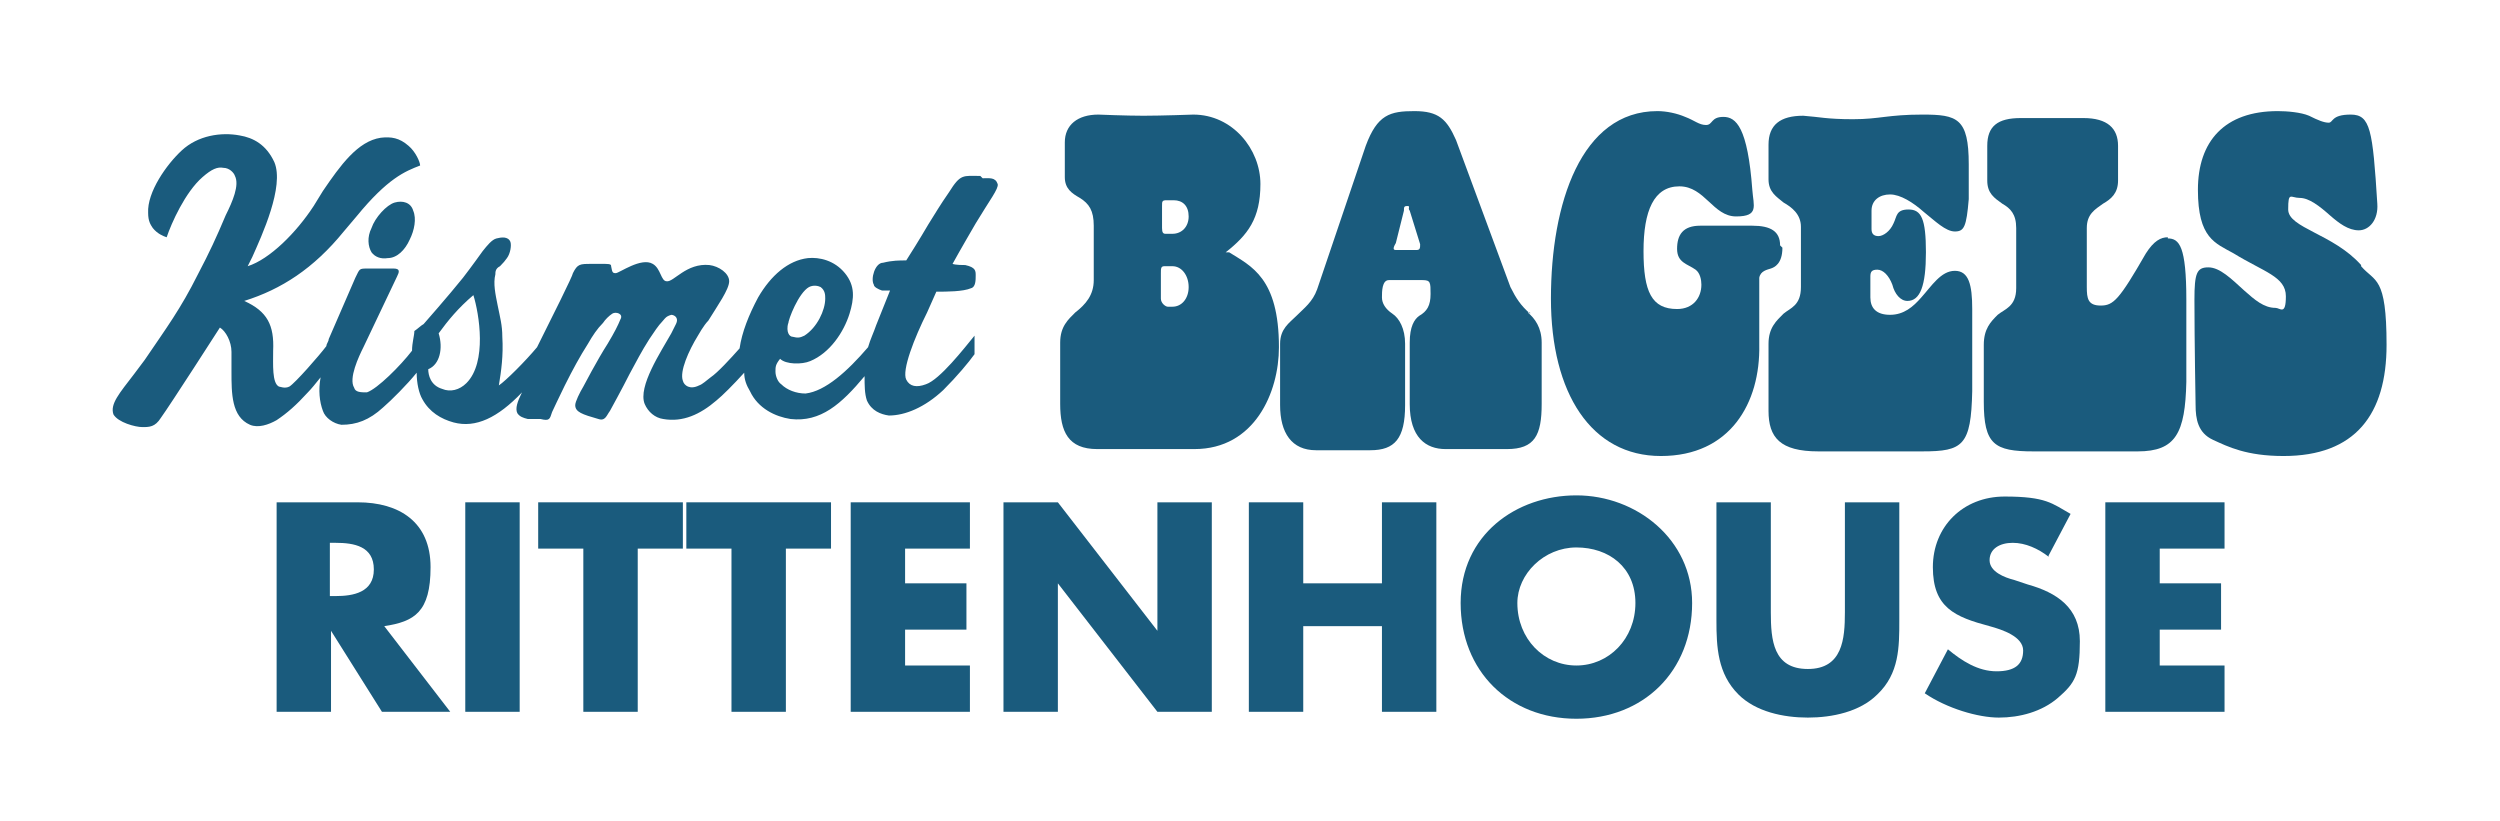 <svg viewBox="0 0 216 70.9" version="1.1" xmlns="http://www.w3.org/2000/svg" id="Layer_1">
  
  <defs>
    <style>
      .st0 {
        isolation: isolate;
      }

      .st1 {
        fill: #1a5b7d;
      }
    </style>
  </defs>
  <g>
    <path d="M34.1,17.5h0c-.7.2-1.7,1.3-2,2.2-.4.8-.3,1.6,0,2.1.3.4.8.6,1.4.5.8,0,1.5-.7,1.9-1.6.4-.8.6-1.8.3-2.5-.2-.7-.9-.9-1.6-.7h0Z" class="st1"></path>
    <path d="M84.7,15.2c-1.5,0-1.7-.2-2.7,1.4-.9,1.3-1.1,1.7-1.8,2.8-.7,1.2-1.7,2.8-1.9,3.1-.6,0-1.2,0-2,.2-.7,0-1.1,1.4-.8,1.9,0,.2.4.4.7.5h.7l-1.2,3c-.2.6-.5,1.2-.7,1.9-1.8,2.1-3.7,3.8-5.4,4-.8,0-1.6-.3-2.1-.8-.3-.2-.5-.7-.5-1.1s0-.6.4-1.1c.5.5,1.9.5,2.6.2,1.7-.7,2.9-2.5,3.4-4.1.4-1.3.5-2.4-.4-3.5s-2.2-1.4-3.2-1.3c-1.7.2-3.2,1.5-4.3,3.4-.8,1.5-1.4,3-1.6,4.4-.8.9-1.9,2.1-2.5,2.5-.4.3-.7.6-1,.7-.8.4-1.3,0-1.4-.4-.3-.8.5-2.6,1.3-3.9,0,0,.5-.9.9-1.3.8-1.3,1.8-2.7,1.8-3.4s-.9-1.3-1.7-1.4c-2-.2-3.1,1.5-3.7,1.4-.5,0-.5-1.1-1.2-1.5-1-.6-2.9.8-3.2.8s-.3-.1-.4-.6c0-.1,0-.2-.5-.2h-1.2c-1,0-1.2,0-1.6.8,0,.2-1.8,3.8-3.1,6.4-1,1.2-2.7,2.9-3.3,3.3.2-1.2.4-2.6.3-4.2,0-1-.2-1.7-.4-2.7s-.4-1.9-.2-2.7c0-.2,0-.5.4-.7q.4-.4.6-.7c.3-.4.4-1.1.3-1.4-.2-.5-.8-.4-1.2-.3s-.8.6-1.2,1.1c0,0-1,1.4-1.7,2.3-1.2,1.5-3.4,4-3.4,4-.2.1-.5.4-.8.6,0,.4-.2,1-.2,1.7-1,1.3-3,3.3-3.9,3.6-.5,0-1,0-1.1-.4-.5-.8.4-2.7.8-3.5l2.9-6.1c.2-.4.3-.7-.3-.7h-2.2c-.8,0-.7,0-1.1.8l-2.3,5.3c0,.2-.2.4-.2.6-.6.8-2.7,3.2-3.2,3.5-.4.2-.8,0-.9,0-.6-.3-.5-1.9-.5-3.1.1-2.2-.5-3.4-2.5-4.3,3.2-1,6-2.8,8.6-6l1.1-1.3c2.7-3.3,4.2-3.9,5.5-4.4,0-.3-.4-1.2-1-1.7-.8-.7-1.5-.8-2.4-.7-2,.3-3.5,2.4-5,4.6l-.8,1.3c-1.5,2.3-3.8,4.6-5.7,5.2l.4-.8c.8-1.8,2.8-6.1,1.9-8.2-.7-1.5-1.8-2.1-3-2.3-1.6-.3-3.6,0-5,1.3-1.3,1.2-3,3.6-2.9,5.4,0,.7.2,1,.4,1.3.4.5.9.7,1.2.8.4-1.2,1.6-3.9,3.1-5.2.8-.7,1.3-.9,1.8-.8.5,0,.9.4,1,.7.4.8-.2,2.2-.8,3.4-.8,1.9-1.4,3.2-2.4,5.1-1.5,3-2.7,4.6-4.6,7.4-.3.4-.9,1.2-.9,1.2-1.3,1.7-2.1,2.6-1.8,3.5.4.7,1.9,1.1,2.5,1.1s1.1,0,1.6-.8c.8-1.1,5.1-7.8,5.1-7.8.5.3,1,1.2,1,2.1v1.7c0,1.9,0,3.9,1.6,4.6.7.3,1.6,0,2.3-.4.9-.6,1.7-1.3,2.7-2.4.3-.3.7-.8,1.1-1.3-.2,1.1-.1,2.1.2,2.9.2.6.9,1.1,1.6,1.2,1.3,0,2.4-.4,3.6-1.5.7-.6,2.1-2,2.9-3,0,.9.2,1.8.5,2.3.6,1.1,1.6,1.7,2.7,2,1.9.5,3.8-.4,5.9-2.6-.4.8-.6,1.4-.4,1.8.2.3.5.4.9.5h1.1c.8.2.8,0,1-.6,0,0,.7-1.5,1.1-2.3.7-1.4,1.3-2.5,2-3.6.4-.7.8-1.3,1.3-1.8.2-.3.5-.6.8-.8.3-.2,1,0,.7.5-.2.5-.5,1.1-1.1,2.1-.9,1.4-2.1,3.7-2.1,3.7-.3.5-.7,1.3-.7,1.6,0,.6.6.8,2,1.2.6.2.7-.3,1-.7,0,0,1.1-2,1.7-3.2.6-1.1,1-1.9,1.7-3,.4-.6.8-1.2,1.1-1.5.4-.5.5-.5.8-.6.2,0,.7.2.4.8l-.4.8c-.9,1.6-2.9,4.6-2.3,6.1.3.7.9,1.2,1.6,1.3,1.7.3,3.2-.4,4.6-1.6.5-.4,1.5-1.4,2.4-2.4,0,.6.2,1.1.5,1.6.7,1.5,2.2,2.2,3.5,2.4,2.6.3,4.4-1.3,6.4-3.7,0,.8,0,1.5.2,2.1.4.9,1.2,1.2,1.9,1.3,1.4,0,3.1-.7,4.7-2.2,1.2-1.2,2.2-2.4,2.7-3.1v-1.6c-.9,1.1-3,3.8-4.2,4.2h0c-.8.3-1.4.2-1.7-.4-.4-.8.7-3.6,1.8-5.8l.8-1.8c.9,0,2.3,0,3-.3.4-.1.4-.7.4-1.1s0-.7-.9-.9c-.2,0-.8,0-1.1-.1.6-1.1,2-3.5,2-3.5,1.2-2,2-3,1.9-3.4-.2-.6-.7-.5-1.3-.5h0l-.2-.2ZM68.1,28h0c0-.4.9-2.7,1.8-3.2.4-.2.8-.1,1,0,.4.3.4.7.4,1,0,1-.7,2.5-1.8,3.2-.4.2-.6.2-1,.1-.3,0-.6-.4-.4-1.2h0ZM40.3,33.1h0c-.6.6-1.4.8-2.1.5-1-.3-1.2-1.2-1.2-1.7,1-.4,1.3-1.8.9-3.1.8-1.1,1.7-2.2,3-3.3.5,1.6,1.2,5.8-.6,7.6h0Z" class="st1"></path>
    <path d="M105.9,21.8c1.9-1.5,3-2.9,3-5.9s-2.4-6-5.8-6c0,0-2.8.1-4.3.1s-3.9-.1-3.9-.1c-1.8,0-2.9.9-2.9,2.4v3c0,1,.6,1.4,1.3,1.8.8.5,1.2,1.1,1.2,2.4v4.7c0,1.3-.7,2.1-1.6,2.8-.6.6-1.3,1.2-1.3,2.6v5.3c0,2.4.7,3.9,3.2,3.9h8.4c5.2,0,7.3-4.9,7.3-8.8,0-6-2.4-7-4.3-8.2h-.3ZM100.4,17.8c0-.4,0-.5.4-.5h.6c.8,0,1.3.5,1.3,1.4s-.6,1.5-1.4,1.5h-.6c-.2,0-.3-.1-.3-.5v-2h0ZM101.3,26.5h-.4c-.2,0-.6-.3-.6-.7v-2.2c0-.4,0-.6.3-.6h.7c.8,0,1.4.8,1.4,1.8s-.6,1.7-1.4,1.7Z" class="st1"></path>
    <path d="M132.2,27.1c-.8-.7-1.2-1.3-1.7-2.3l-4.7-12.7c-.8-1.8-1.5-2.5-3.6-2.5s-3.2.3-4.2,3l-4.2,12.4c-.4,1.1-1.1,1.6-1.8,2.3-.6.6-1.4,1.1-1.4,2.4v5.3c0,2.4,1,3.9,3.1,3.9h4.7c2.1,0,3-1,3-3.9v-5.3c0-1.3-.5-2.2-1.1-2.6s-.9-.9-.9-1.4,0-1.5.6-1.5h2.9c.7,0,.7.2.7,1.2s-.3,1.5-1,1.9c-.4.3-.8.9-.8,2.3v5.3c0,2.9,1.4,3.9,3.1,3.9h5.3c2.4,0,3-1.2,3-3.9v-5.3c0-1.3-.6-2.1-1.2-2.6h.2ZM122.3,21.6h-1.7c-.2,0-.3-.1,0-.6l.7-2.8c0-.3,0-.4.3-.4s0,.2.2.4l.9,2.9c0,.3,0,.5-.3.5h0Z" class="st1"></path>
    <path d="M153.8,21.2c0-1.2-.8-1.7-2.4-1.7h-4.5c-1.5,0-2,.8-2,2s.9,1.3,1.6,1.8c.4.3.5.9.5,1.3,0,1.1-.7,2.1-2.1,2.1-2.2,0-2.9-1.5-2.9-5s.9-5.6,3.1-5.6,2.9,2.6,4.9,2.6,1.5-.9,1.4-2.3c-.4-5.4-1.4-6.3-2.5-6.3s-.9.7-1.5.7-1-.4-1.8-.7c-.7-.3-1.6-.5-2.4-.5-6.6,0-9.2,8-9.2,16.2s3.5,13.6,9.5,13.6,8.6-4.6,8.5-9.6v-5.8c.1-.6.7-.7,1-.8.3-.1,1-.4,1-1.8h0l-.2-.2Z" class="st1"></path>
    <path d="M168.9,23.4c-1.2,0-2,1.3-2.9,2.3-.7.8-1.5,1.5-2.7,1.5s-1.7-.6-1.7-1.5v-1.8c0-.4.1-.6.6-.6s1,.5,1.3,1.3c.2.8.7,1.4,1.3,1.4,1.1,0,1.6-1.3,1.6-4.2s-.4-3.7-1.5-3.7-1,.6-1.3,1.2c-.3.7-.9,1.1-1.3,1.1s-.6-.2-.6-.6v-1.6c0-.9.7-1.4,1.6-1.4s2,.7,2.9,1.5c1,.8,1.9,1.7,2.7,1.7s1-.4,1.2-2.8v-3c0-4-1-4.3-4-4.3s-3.7.4-6,.4-2.9-.2-4.3-.3c-2,0-3,.8-3,2.5v3c0,1.1.7,1.5,1.3,2,.7.4,1.5,1,1.5,2.1v5.2c0,1.6-.9,1.8-1.5,2.3-.6.6-1.3,1.2-1.3,2.6v5.8c0,2.3,1,3.5,4.3,3.5,0,0,2,0,4.4,0s4.6,0,4.6,0c3.5,0,4.2-.5,4.3-5.2v-7.1c0-2.1-.3-3.3-1.5-3.3h0Z" class="st1"></path>
    <path d="M187.3,20.5c-.6,0-1.2.3-1.9,1.4-2.3,4-2.8,4.5-3.9,4.5s-1.2-.6-1.2-1.6v-5.1c0-1.2.7-1.6,1.4-2.1.7-.4,1.3-.9,1.3-2v-3c0-1.5-.9-2.4-3-2.4h-5.4c-2,0-2.9.7-2.9,2.4v3c0,1.1.6,1.5,1.3,2,.7.4,1.2.9,1.2,2.1v5.2c0,1.6-1,1.8-1.6,2.3-.6.6-1.2,1.2-1.2,2.6v4.9c0,3.7.9,4.3,4.3,4.3h9c3.3,0,4.1-1.6,4.2-6v-7.1c0-4.6-.6-5.3-1.6-5.3h0Z" class="st1"></path>
    <path d="M204,22.9c-2.4-2.7-6.3-3.2-6.3-4.8s.2-1,1-1,1.7.7,2.6,1.5c.8.7,1.6,1.3,2.5,1.3s1.7-.9,1.6-2.3c-.4-6.4-.6-7.7-2.3-7.7s-1.5.7-1.9.7-.9-.2-1.7-.6c-.7-.3-1.9-.4-2.7-.4-4.6,0-6.9,2.6-6.9,6.8s1.5,4.6,3.1,5.5c2.6,1.6,4.5,2,4.5,3.7s-.5,1-.9,1c-1,0-1.8-.7-2.7-1.5-1.1-1-2.1-2-3.1-2s-1.2.5-1.2,2.8c0,3.6.1,9.1.1,9.1,0,1.2.2,2.4,1.5,3s2.9,1.4,6.1,1.4c6.2,0,8.9-3.6,8.9-9.6s-1-5.4-2.2-6.8h0Z" class="st1"></path>
  </g>
  <g class="st0">
    <g class="st0">
      <path d="M38.9,61.5h-5.9l-4.4-7h0v7h-4.7v-18.1h7c3.6,0,6.3,1.7,6.3,5.6s-1.4,4.7-4,5.1l5.7,7.4ZM28.5,51.5h.5c1.5,0,3.3-.3,3.3-2.3s-1.7-2.3-3.3-2.3h-.5v4.5Z" class="st1"></path>
      <path d="M44.9,61.5h-4.7v-18.1h4.7v18.1Z" class="st1"></path>
      <path d="M55.1,61.5h-4.7v-14.1h-3.9v-4h12.5v4h-3.9v14.1Z" class="st1"></path>
      <path d="M67.9,61.5h-4.7v-14.1h-3.9v-4h12.5v4h-3.9v14.1Z" class="st1"></path>
      <path d="M78.2,47.4v3h5.3v4h-5.3v3.1h5.6v4h-10.3v-18.1h10.3v4h-5.6Z" class="st1"></path>
      <path d="M86.7,43.4h4.7l8.6,11.1h0v-11.1h4.7v18.1h-4.7l-8.6-11.1h0v11.1h-4.7v-18.1Z" class="st1"></path>
      <path d="M119.4,50.4v-7h4.7v18.1h-4.7v-7.4h-6.8v7.4h-4.7v-18.1h4.7v7h6.8Z" class="st1"></path>
      <path d="M146.2,52.1c0,5.9-4.2,10-10,10s-10-4.1-10-10,4.8-9.3,10-9.3,10,3.8,10,9.3ZM131.1,52.1c0,3.1,2.3,5.4,5.1,5.4s5.1-2.3,5.1-5.4-2.3-4.8-5.1-4.8-5.1,2.3-5.1,4.8Z" class="st1"></path>
      <path d="M164.1,43.4v10.2c0,2.3,0,4.6-1.9,6.4-1.5,1.5-3.9,2-6,2s-4.5-.5-6-2c-1.8-1.8-1.9-4.1-1.9-6.4v-10.2h4.7v9.5c0,2.4.2,4.9,3.2,4.9s3.2-2.6,3.2-4.9v-9.5h4.7Z" class="st1"></path>
      <path d="M177,48.1c-.9-.7-2-1.2-3.1-1.2s-2,.5-2,1.5,1.3,1.5,2.1,1.7l1.2.4c2.5.7,4.5,2,4.5,4.9s-.4,3.6-1.9,4.9c-1.4,1.2-3.3,1.7-5.1,1.7s-4.5-.8-6.4-2.1l2-3.8c1.2,1,2.6,1.9,4.2,1.9s2.3-.6,2.3-1.8-1.8-1.8-2.9-2.1c-3-.8-4.9-1.6-4.9-5.1s2.6-6.1,6.2-6.1,4.1.6,5.7,1.5l-1.9,3.6Z" class="st1"></path>
      <path d="M186.6,47.4v3h5.3v4h-5.3v3.1h5.6v4h-10.3v-18.1h10.3v4h-5.6Z" class="st1"></path>
    </g>
  </g>
</svg>